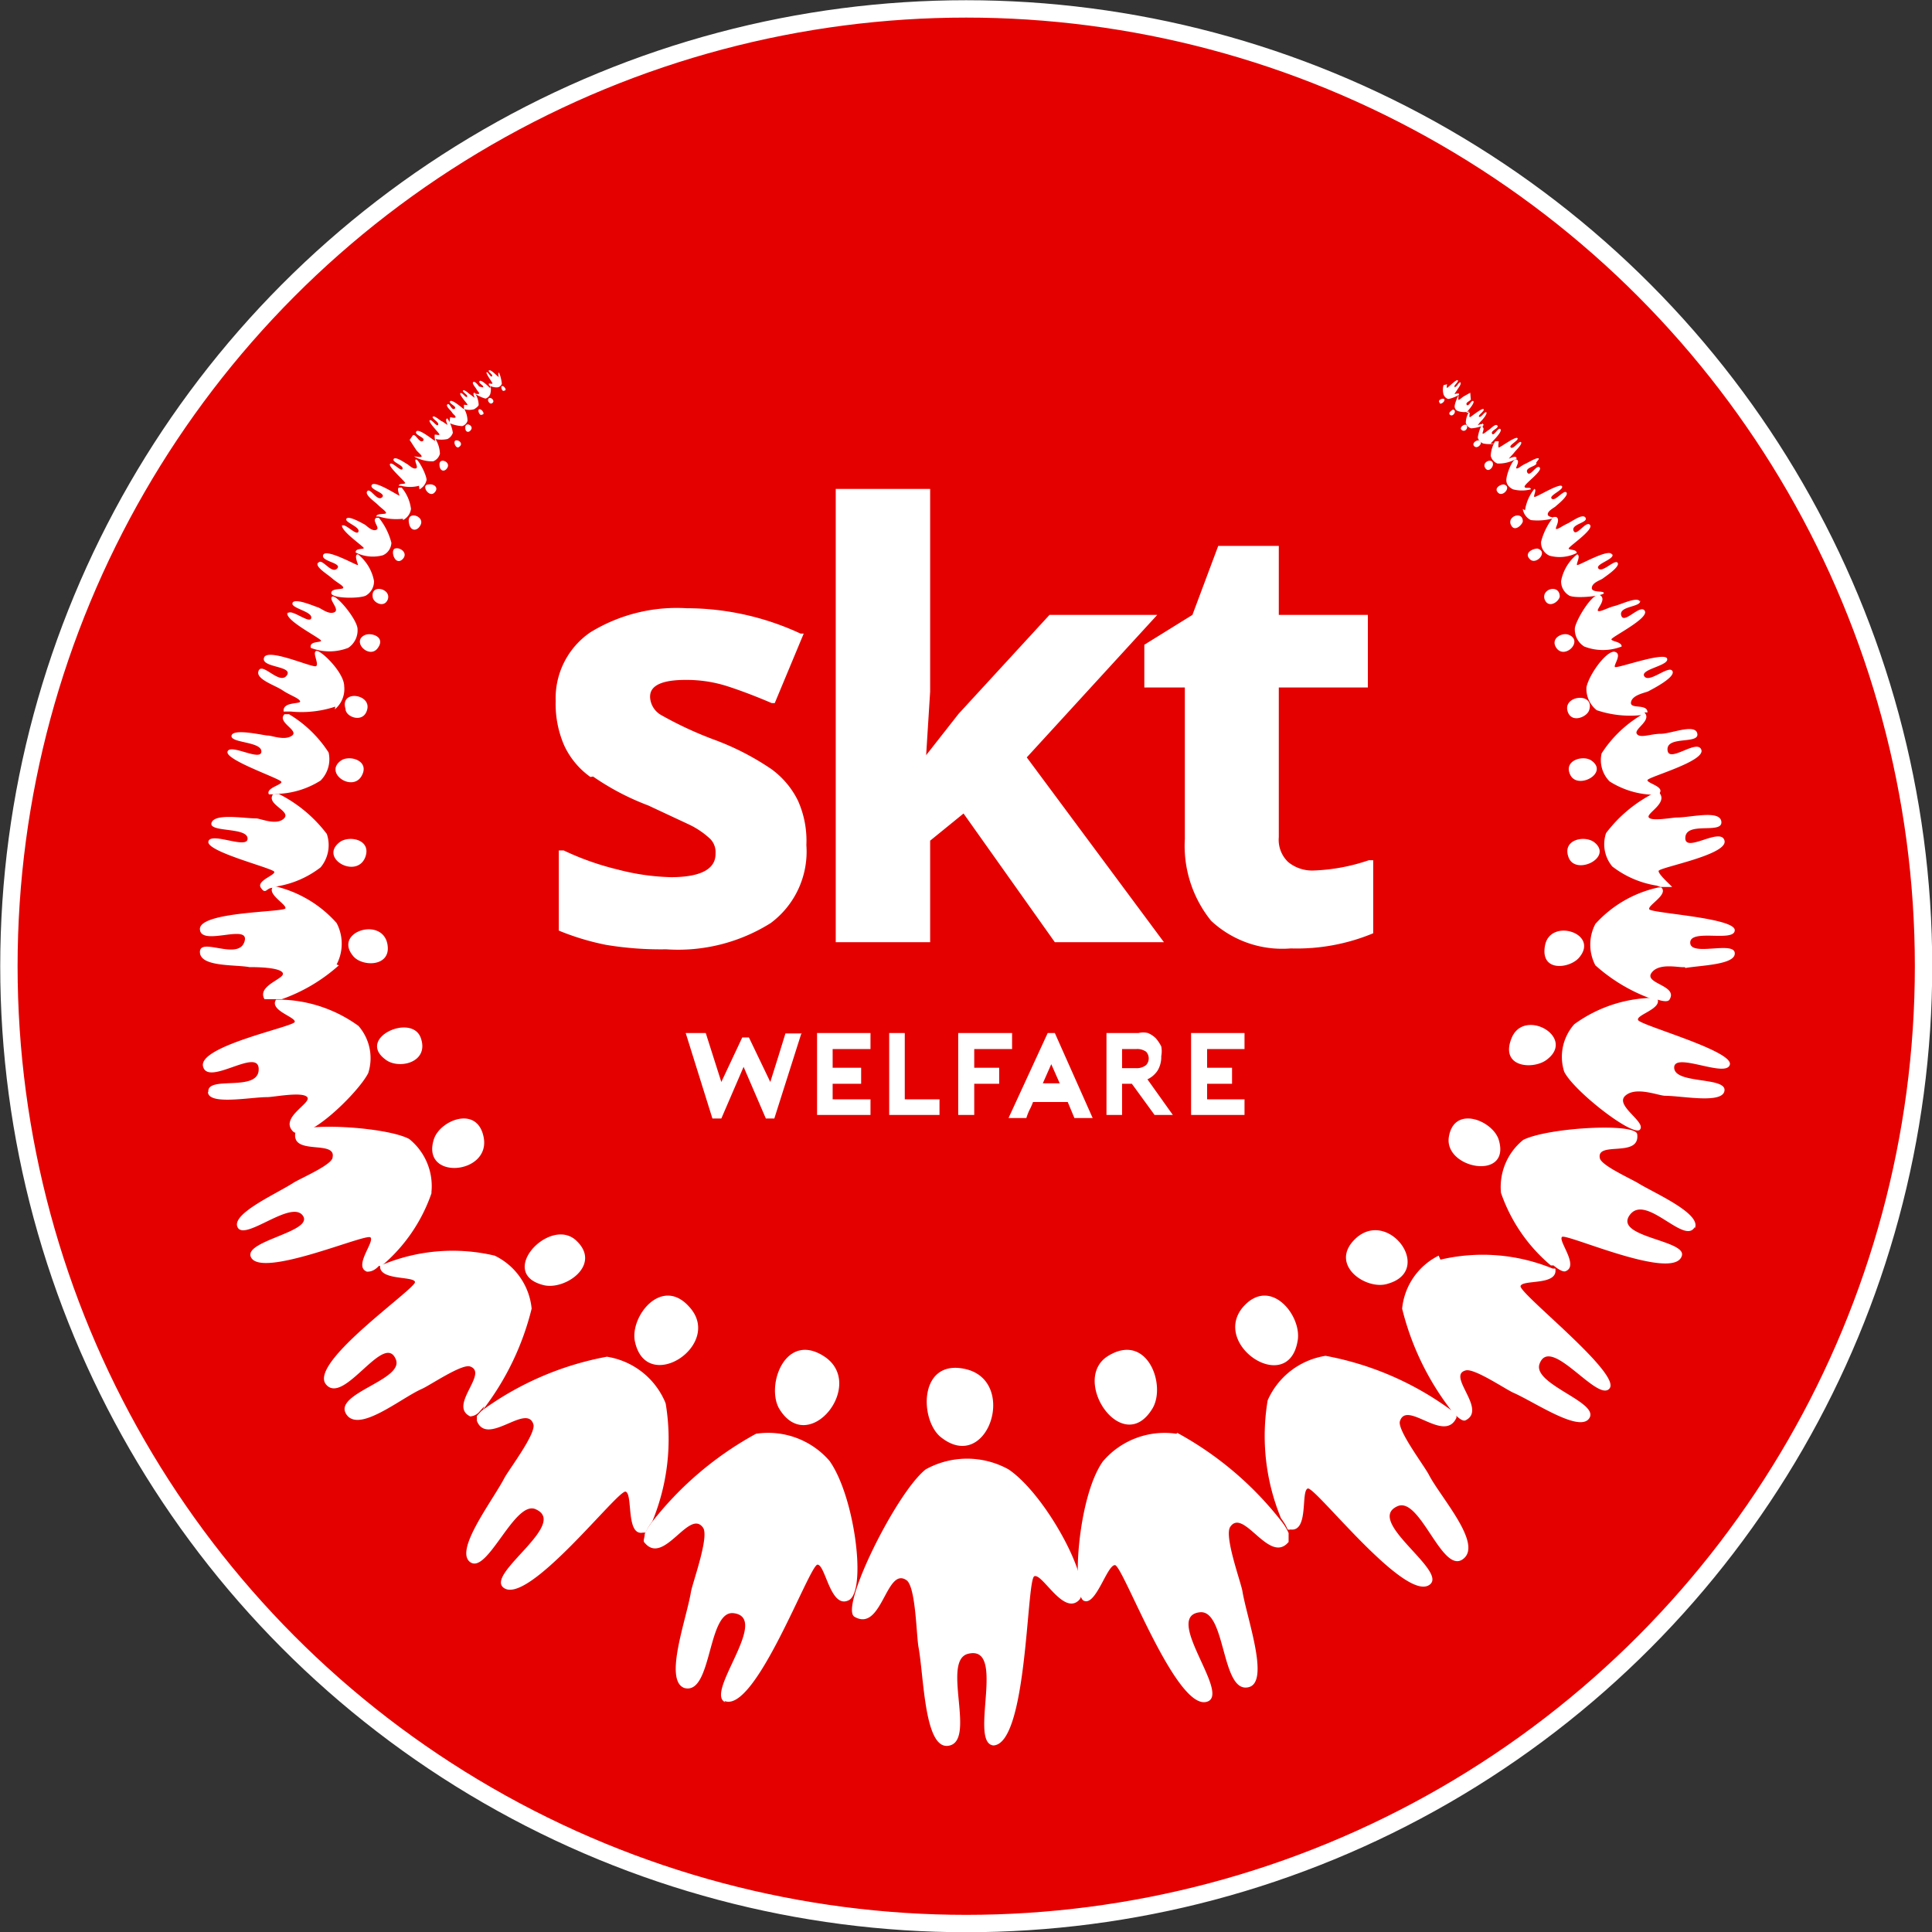 <svg xmlns="http://www.w3.org/2000/svg" viewBox="0 0 43.39 43.39" xmlns:v="https://vecta.io/nano" width="100%" height="100%" preserveAspectRatio="none"><rect x="0" y="0" width="43.39" height="43.39" fill="#333333" stroke="none"/><circle cx="21.7" cy="21.7" r="21.5" fill="#e50000" stroke="#fff" stroke-width=".39" data-color-group="0"/><g fill="#fff" data-color-group="1"><path d="M10.98 8.65a.32.32 0 0 0 .19.05.12.12 0 0 0 .1-.08c0-.06-.05-.26-.07-.25s0 .09 0 .1l-.08-.07s-.11-.11-.14-.08.1.09.07.13-.09-.11-.12-.09.13.23.13.25-.07 0-.08 0h0m10.67 22.13c-1-.2-1 1.11-.54 1.52 1.07.89 1.78-1.28.54-1.52m.65 8.46c.78 0 .75-3.73.93-3.8s.65.88 1 .54-.72-2.36-1.58-2.94a1.92 1.92 0 0 0-1.86 0c-.66.52-1.94 3.11-1.6 3.31.62.36.71-1.14 1.17-.82.21.15.22 1.26.27 1.51.12.66.13 2.25.65 2.21.68-.06-.16-1.93.47-2.07.86-.2 0 2 .56 2.06m6.83-9.07c.12-.56-.6-1.48-1.22-.78-.73.85 1 2 1.22.78m3.45 1.54a6.86 6.86 0 0 0-2.82-1.22 1.71 1.71 0 0 0-1.3 1 4.85 4.85 0 0 0 .3 2.65 1.17 1.17 0 0 1 .15.25.09.09 0 0 0 .06 0c.42.06.23-.86.39-.92s2.22 2.61 2.75 2.15c.37-.32-1.46-1.42-.74-1.75.51-.24 1 1.52 1.47 1.19s-.49-1.38-.76-1.9c-.11-.21-.71-1-.65-1.2.15-.49 1 .51 1.27-.08v-.11l-.1-.11m-2.18-3.79c-.59.58.26 1.16.74 1 1.05-.3 0-1.72-.74-1"/><path d="M32.31 28.2a1.49 1.49 0 0 0-.82 1.19 6.12 6.12 0 0 0 1.1 2.28l.1.11c.09.09.17.14.22.12.5-.24-.42-1 0-1.12.18-.07.9.42 1.08.5.48.21 1.51.92 1.71.56s-1.31-.76-1.12-1.22c.25-.64 1.31.9 1.57.56s-2.06-2.15-2-2.3.85 0 .78-.39h0-.06a4.14 4.14 0 0 0-2.52-.2m2.34-14.83c.08.21.31.07.34-.06 0-.29-.42-.18-.34.06m1.51-1.01c-.07-.14-.75.26-.78.24s.09-.21 0-.24a1 1 0 0 0-.36.6.37.37 0 0 0 .19.33c.17.07.77 0 .77-.06s-.28 0-.27-.12.2-.17.25-.21.39-.26.33-.35-.34.23-.43.13.37-.21.31-.32m-1.25 2.11c.19.25.6-.16.28-.3-.15-.07-.44.08-.28.3"/><path d="M36.83 13.51c-.05-.12-.41.06-.57.1s-.32.14-.37.11.2-.25.05-.35-.53.52-.57.73a.45.45 0 0 0 .21.42 1.16 1.16 0 0 0 .84 0c0-.11-.22-.11-.23-.16s.85-.47.75-.64-.47.32-.53.1.48-.18.42-.34m-1.02 5.44c-.21-.17-.74-.07-.58.34s1 0 .58-.34m1.48 1h.26c.02 0-.31-.28-.3-.36s1.56-.36 1.48-.68-.9.3-.88-.07.83-.07.81-.35-.68-.1-1-.1c-.1 0-.56.09-.63 0s.43-.32.24-.55h0-.12a3.1 3.1 0 0 0-1.08.9.78.78 0 0 0 .14.75 2.18 2.18 0 0 0 1 .43h0m-2.46 3.9c.64-.5-.52-1.16-.8-.48s.51.72.8.48m.6-.78a1.1 1.1 0 0 0-.22 1.06c.22.44 1.55 1.47 1.7 1.3s-.57-.54-.33-.76.75 0 .9 0c.38 0 1.3.19 1.33-.12s-1.12-.14-1.13-.51 1.17.24 1.25-.07-2-.88-2.06-1 .58-.26.42-.5h0-.08a3.09 3.09 0 0 0-1.77.59m-1.7 2.6c-.13-.43-1-.79-1.12-.07s1.4 1 1.12.07m4.4 1.99c.17-.32-.85-.77-1.24-1-.15-.1-.86-.41-.89-.58-.08-.39.9 0 .84-.53 0-.27-2-.16-2.56.12a1.36 1.36 0 0 0-.5 1.19 3.71 3.71 0 0 0 1.12 1.63h.06c.12.1.22.15.27.13.31-.12-.17-.68-.08-.77s2.5 1 2.69.43c.13-.36-1.53-.42-1.17-.92s1.23.68 1.46.27m-2.32-10.48c-.19-.13-.64 0-.47.33s.87-.05.47-.33"/><path d="M37.28 17.8h0c.08-.14-.29-.21-.28-.28s1.3-.42 1.21-.68-.74.32-.76 0 .71-.12.67-.36-.59 0-.82 0-.47.11-.54 0 .35-.3.17-.48h0H37c0-.21-.4-.06-.37-.23s.33-.21.4-.25.61-.31.53-.45-.52.28-.63.12.57-.24.51-.4-1.13.23-1.17.19.17-.29 0-.34-.57.48-.64.79a.61.61 0 0 0 .23.52 2.35 2.35 0 0 0 1 .11 2.71 2.71 0 0 0-.89.86.68.68 0 0 0 .18.63 1.93 1.93 0 0 0 1 .3h.12m-2.07-1.9c.07.31.44.16.49 0 .13-.4-.56-.34-.49 0m-9.31 15.67c.3-.53-.13-1.7-1-1.17s.33 2.31 1 1.17m.53.58a1.82 1.82 0 0 0-1.65.62c-.57.8-.7 3-.43 3.13s.52-.8.7-.8 1.4 3.36 2.09 3.06c.48-.21-1-1.9-.19-2 .6-.08.48 1.85 1.11 1.68.47-.13-.05-1.55-.15-2.17-.05-.24-.41-1.23-.27-1.43.3-.44.88.86 1.31.34v-.2a1.17 1.17 0 0 0-.15-.25 7.55 7.55 0 0 0-2.35-2m9.03-10.68c.45-.54-.65-.89-.77-.27s.57.52.77.27m2.38.24c.33-.06 1.14-.07 1.11-.34s-1 .09-1-.23 1 0 1-.28-1.88-.38-1.92-.47.44-.33.27-.49h-.06a2.66 2.66 0 0 0-1.42.82 1 1 0 0 0 0 .93 3.83 3.83 0 0 0 1.28.76h.08c.16.05.28.07.31 0 .18-.31-.58-.35-.41-.59s.63-.11.75-.13m-3.31-9.4c-.11 0-.31.1-.17.24s.42-.17.17-.24m.08-.12a.32.32 0 0 0 .19.28.86.86 0 0 0 .61-.06c0-.09-.17-.06-.18-.1s.57-.42.48-.53-.31.28-.37.13.33-.18.27-.29-.3.08-.41.13-.21.13-.25.12.11-.21 0-.27h-.06a1.48 1.48 0 0 0-.28.56"/><path d="M34.2 11.71c0-.24-.35-.12-.27.07s.26 0 .27-.07m0-.28a.33.33 0 0 0 .18.25 1.3 1.3 0 0 0 .54-.05h.06s-.22 0-.22-.08.15-.15.18-.18.3-.24.24-.31-.25.21-.33.14.28-.2.23-.28-.59.26-.62.24.06-.16 0-.18h0a1 1 0 0 0-.21.48m-.48-.58c-.08 0-.23.09-.12.19s.31-.15.12-.19m.79-.57c0-.07-.22.07-.31.11s-.15.11-.19.1.09-.16 0-.2-.23.34-.23.46.09.18.15.21a.79.79 0 0 0 .4 0h0 0c0-.07-.13 0-.14-.06s.41-.35.34-.43-.22.23-.28.11.25-.14.2-.22m-.97.04c0-.16-.25-.06-.18.07s.18 0 .18-.07m.05-.52a.67.67 0 0 0-.1.33.25.25 0 0 0 .15.17.79.79 0 0 0 .43-.11c0-.09-.16 0-.17 0s.1-.11.12-.14.19-.19.15-.23-.17.17-.23.12.19-.16.15-.21-.4.22-.42.21 0-.13 0-.14h0m-.46-.02c-.06 0-.16.08-.08.14s.22-.12.08-.14"/><path d="M33.3 9.5a.94.94 0 0 0-.11.32c0 .06.07.12.12.14a.65.65 0 0 0 .27 0h0 0-.1c-.01 0 .27-.26.22-.32s-.15.17-.19.1.16-.12.12-.18-.15.07-.2.1-.11.09-.13.08.05-.12 0-.14h0m-.35-.01c0-.12-.19 0-.13.06s.13 0 .13-.06m-.32-.39s-.13.07-.06.12.16-.11.06-.12"/><path d="M33.02 8.82l-.16.09c-.04.03-.08.07-.1.07s0-.1 0-.11-.1.2-.09.27.06.09.1.1a.46.46 0 0 0 .23 0 .47.47 0 0 0-.08.26.18.18 0 0 0 .12.12.77.77 0 0 0 .28-.07h0 0c0-.06-.12 0-.13 0a.62.62 0 0 1 .09-.11c.02-.02.13-.15.1-.18s-.12.13-.16.1.13-.13.1-.17-.29.18-.31.18 0-.1 0-.1h0-.08s.2-.22.16-.26-.11.14-.15.08.12-.09.09-.14m-.7.09c0 .06.11 0 .11-.06s-.17 0-.11.06m.09-.39a.39.39 0 0 0 0 .21.17.17 0 0 0 .1.1c.06 0 .26-.08.25-.11s-.09 0-.1 0 .05-.08.06-.1.1-.13.07-.16-.09.12-.13.1.1-.12.07-.15-.22.17-.24.17 0-.08 0-.08M15.48 29.35c-.62-.7-1.34.22-1.22.78.26 1.21 2 .07 1.22-.78m-.55 2.12a1.71 1.71 0 0 0-1.3-1 6.86 6.86 0 0 0-2.82 1.22l-.1.11v.11c.23.59 1.12-.41 1.27.08.06.21-.54 1-.65 1.2-.27.52-1.15 1.65-.76 1.9s1-1.43 1.47-1.19c.72.33-1.11 1.43-.74 1.75.53.46 2.58-2.2 2.75-2.15s0 1 .39.92h.06a1.17 1.17 0 0 1 .15-.25 4.85 4.85 0 0 0 .3-2.65m-2.75-2.66c.48.13 1.33-.45.74-1s-1.79.73-.74 1"/><path d="M10.84 31.67a6.12 6.12 0 0 0 1.1-2.28 1.48 1.48 0 0 0-.83-1.19 4.11 4.11 0 0 0-2.51.2h-.06 0c-.07.37.74.25.78.39s-2.4 1.81-2 2.3 1.31-1.2 1.57-.56c.19.46-1.39.76-1.12 1.22s1.23-.35 1.71-.56c.18-.08.9-.57 1.08-.5.42.15-.5.88 0 1.12 0 0 .13 0 .22-.12l.1-.11M8.71 13.46c.08-.24-.38-.35-.34-.06 0 .13.26.27.34.06m-1.57-.82c-.07.09.22.26.32.35s.25.16.25.21-.27 0-.27.12.6.13.77.06a.37.37 0 0 0 .19-.33 1 1 0 0 0-.36-.6c-.1 0 0 .21 0 .24s-.71-.38-.78-.23.44.18.31.31-.34-.25-.42-.13m1.05 1.62c-.32.14.09.55.28.3s-.13-.36-.28-.3m-1.74-.51c-.1.17.76.59.75.64s-.27 0-.23.16a1.16 1.16 0 0 0 .84 0 .47.47 0 0 0 .21-.42c0-.21-.48-.79-.57-.73s.18.29.05.35-.3-.09-.37-.11-.52-.22-.57-.1.45.19.42.34-.46-.23-.53-.1m1.74 5.48c.16-.41-.37-.51-.58-.34-.45.36.38.82.58.34m-2 .65a2.18 2.18 0 0 0 1-.43.78.78 0 0 0 .14-.75 3.1 3.1 0 0 0-1.08-.9h-.12 0c-.19.23.41.38.24.55s-.53 0-.63 0c-.28 0-.93-.12-1 .1s.8.09.81.35-.83-.16-.88.07 1.46.6 1.48.68-.41.2-.3.36.12 0 .26 0h0m2.53 3.85c.29.24 1 .08.8-.48s-1.44 0-.8.48m-3.98.73c0 .31.95.12 1.33.12.15 0 .79-.13.9 0s-.61.45-.33.76 1.48-.86 1.7-1.3a1.1 1.1 0 0 0-.22-1.06 3.09 3.09 0 0 0-1.77-.59H6.2h0c-.16.24.44.39.42.5s-2.17.54-2.06 1 1.26-.45 1.25.07-1.18.12-1.13.51m6.18 1c-.15-.72-1-.36-1.12.07-.28.92 1.3.78 1.12-.07"/><path d="M9.69 26.77a1.36 1.36 0 0 0-.5-1.19c-.52-.28-2.53-.39-2.56-.12-.06.49.92.14.84.53 0 .17-.74.48-.89.58-.39.25-1.41.7-1.24 1s1.2-.63 1.46-.27-1.3.56-1.17.92c.19.52 2.59-.53 2.69-.43s-.39.65-.08.77c.05 0 .15 0 .27-.13h.06a3.71 3.71 0 0 0 1.12-1.63m-1.56-9.39c.17-.33-.28-.46-.47-.33-.4.28.27.73.47.33m-1.93.42a1.93 1.93 0 0 0 1-.3.68.68 0 0 0 .18-.63 2.71 2.71 0 0 0-.89-.86h-.1c-.18.18.33.36.17.48s-.45 0-.54 0-.78-.17-.82 0 .68.13.67.36-.7-.19-.76 0 1.2.61 1.21.68-.36.14-.28.28h.12m1.6-1.92c0 .19.42.34.49 0s-.62-.43-.49 0m-.24.01a.59.59 0 0 0 .21-.52c0-.31-.54-.83-.63-.79s.07.29 0 .34-1.09-.42-1.17-.19.67.18.51.4-.54-.3-.63-.11.37.33.53.44.38.18.4.25-.4 0-.37.23h.07.09a2.42 2.42 0 0 0 1-.11m10.96 14.58c-.85-.53-1.28.64-1 1.17.66 1.14 2-.55 1-1.17m-2.22 7.75c.69.3 1.91-3.06 2.09-3.06s.29 1 .7.8.14-2.33-.43-3.13a1.82 1.82 0 0 0-1.65-.61 7.55 7.55 0 0 0-2.35 2 1.17 1.17 0 0 0-.15.25c0 .09-.05.16 0 .2.43.52 1-.78 1.31-.34.14.2-.22 1.19-.27 1.43-.1.62-.62 2-.15 2.17.63.17.51-1.76 1.11-1.68.83.11-.67 1.8-.19 2M8.7 21.2c-.12-.62-1.22-.27-.77.27.2.25.87.25.77-.27m-1.14.46a1 1 0 0 0 0-.93 2.66 2.66 0 0 0-1.36-.82h-.06c-.17.16.3.4.27.49s-1.94.07-1.92.47 1.14-.15 1 .28-1-.11-1 .23.78.28 1.11.34c.12 0 .68 0 .75.13s-.59.28-.41.59h.31.08a3.83 3.83 0 0 0 1.28-.76m1.43-9.12c.14-.14-.06-.28-.17-.24s0 .4.17.24m-1.35-.78c-.09.11.49.5.48.53s-.2 0-.18.1a.86.86 0 0 0 .61.06.32.32 0 0 0 .19-.28 1.48 1.48 0 0 0-.28-.56h-.06c-.11.06.1.23 0 .27s-.22-.1-.26-.12-.36-.21-.41-.13.31.18.27.29-.31-.21-.37-.13m1.77-.03c.08-.19-.29-.31-.27-.07s.2.23.27.07"/><path d="M9.05 11.68a.33.33 0 0 0 .18-.25.92.92 0 0 0-.21-.48h-.05c-.07 0 0 .16 0 .18s-.55-.35-.62-.24.34.18.23.28-.26-.22-.33-.14.16.23.24.31.18.14.18.18-.21 0-.22.08 0 0 0 0h.06a1.3 1.3 0 0 0 .54.05m.58-.77c-.19 0 0 .3.12.19s0-.21-.12-.19"/><path d="M9.42 10.99a.31.31 0 0 0 .16-.21c0-.12-.19-.48-.24-.46s.07.18 0 .2-.16-.08-.2-.1-.26-.18-.3-.11.23.14.2.22-.23-.17-.28-.11.35.4.34.43-.15 0-.14.06h0 .05a.79.79 0 0 0 .4 0m.64-.41c.07-.13-.18-.23-.18-.07s.12.18.18.07m-.85-.62l.15.23c.05.06.12.11.12.14s-.15 0-.17 0a.79.79 0 0 0 .43.11.25.25 0 0 0 .15-.17.67.67 0 0 0-.1-.33.65.65 0 0 0 .27 0 .24.24 0 0 0 .12-.14.78.78 0 0 0-.12-.32h0 0c-.07 0 0 .13 0 .14s-.1-.07-.13-.08-.17-.14-.2-.1.15.12.12.18-.15-.14-.19-.1.23.3.22.32-.08 0-.1 0 0 .12 0 .14-.36-.29-.42-.21.23.14.15.21-.17-.18-.23-.12m1.05.25c.08-.06 0-.15-.08-.14s0 .22.08.14"/><path d="M10.58 9.65c.06-.09-.12-.18-.13-.06s.08.14.13.06m-.49-.15a.82.82 0 0 0 .29.07.18.18 0 0 0 .12-.12.56.56 0 0 0-.07-.26.4.4 0 0 0 .22 0s.1-.06.1-.1a.5.5 0 0 0-.09-.27c-.06 0 0 .1 0 .11s-.08-.06-.1-.07-.13-.12-.16-.09.12.1.09.14-.11-.11-.15-.08.17.25.16.26-.08 0-.08 0h0v.1c0 .01-.26-.23-.31-.18s.17.12.1.17-.11-.14-.16-.1.07.13.1.18.09.08.08.11-.1 0-.12 0h0m.72-.06c.07 0 0-.12-.06-.12s0 .17.06.12m.13-.33c0 .05.06.12.11.06s-.09-.16-.11-.06"/><path d="M10.76 8.68s-.09-.13-.13-.1.05.12.07.16.07.08.06.1-.09 0-.1 0 .19.11.25.11a.17.17 0 0 0 .1-.1.39.39 0 0 0 0-.21h0 0v.08s-.2-.21-.24-.16.13.11.07.14m.49.07c.06 0 0-.1-.05-.1s0 .15.05.1m9.56 10.11l.75-.61 2.05 2.89h2.45l-3.08-4.15 2.93-3.2h-2.42l-2.04 2.22-.73.93.09-1.43v-4.55h-2.12v10.18h2.12v-2.28zm-7.57-1.44a5.69 5.69 0 0 0 1.24.65l.92.43a1.87 1.87 0 0 1 .47.32.42.42 0 0 1 .12.32c0 .13 0 .54-1 .54a5.15 5.15 0 0 1-1.19-.17 6.21 6.21 0 0 1-1.22-.43h-.11v1.8h0a5.7 5.7 0 0 0 1.06.32 7.52 7.52 0 0 0 1.35.1 3.91 3.91 0 0 0 2.35-.59 2 2 0 0 0 .8-1.75 2.19 2.19 0 0 0-.19-1 1.92 1.92 0 0 0-.6-.71 5.93 5.93 0 0 0-1.26-.65 8.3 8.3 0 0 1-1.21-.56.49.49 0 0 1-.25-.4c0-.1 0-.39.79-.39a3 3 0 0 1 .94.14c.31.1.65.23 1 .38h.07l.65-1.56h-.07a6.08 6.08 0 0 0-2.56-.57 3.71 3.71 0 0 0-2.16.54 1.79 1.79 0 0 0-.78 1.54 2.34 2.34 0 0 0 .19 1 1.8 1.8 0 0 0 .59.71m12.44-2.01h.91v3.4a2.68 2.68 0 0 0 .59 1.84 2.34 2.34 0 0 0 1.79.62 4.46 4.46 0 0 0 1.85-.34h0v-1.64h-.1a4.27 4.27 0 0 1-1.23.23.85.85 0 0 1-.58-.19.69.69 0 0 1-.21-.56v-3.36h2v-1.63h-2v-1.55h-1.36l-.58 1.55-1.08.67v1zM18 23.2l-.61 1.92h-.19l-.5-1.16-.5 1.16H16l-.6-1.92h.45l.35 1.1.47-1h.15l.48 1 .17-.54.17-.55h.37zm.7.36v.42h.64v.36h-.64v.35h.85v.35h-1.2V23.2h1.2v.36h-.85zm2.4 1.48h-1.13V23.2h.35v1.49h.78v.35zm.78-1.48v.42h.56v.36h-.56v.7h-.36V23.2h1.21v.36h-.85zm1.81-.36l.85 1.91h-.41l-.15-.36h-.78a1.42 1.42 0 0 1-.08.18 1.34 1.34 0 0 0-.07.18h-.4l.88-1.91zm.11 1.13l-.19-.43-.19.43zm2.54.71h-.41l-.51-.7h-.22v.7h-.35V23.2h.72a.46.46 0 0 1 .21 0 .57.57 0 0 1 .18.12.94.94 0 0 1 .12.18.57.57 0 0 1 0 .22.59.59 0 0 1-.08.32.55.55 0 0 1-.23.2zm-.82-1.05a.34.34 0 0 0 .22-.07.22.22 0 0 0 0-.3.34.34 0 0 0-.22-.06h-.32v.43zm1.59-.43v.42h.56v.36h-.56v.35h.84v.35h-1.2V23.2h1.2v.36h-.84z"/></g></svg>